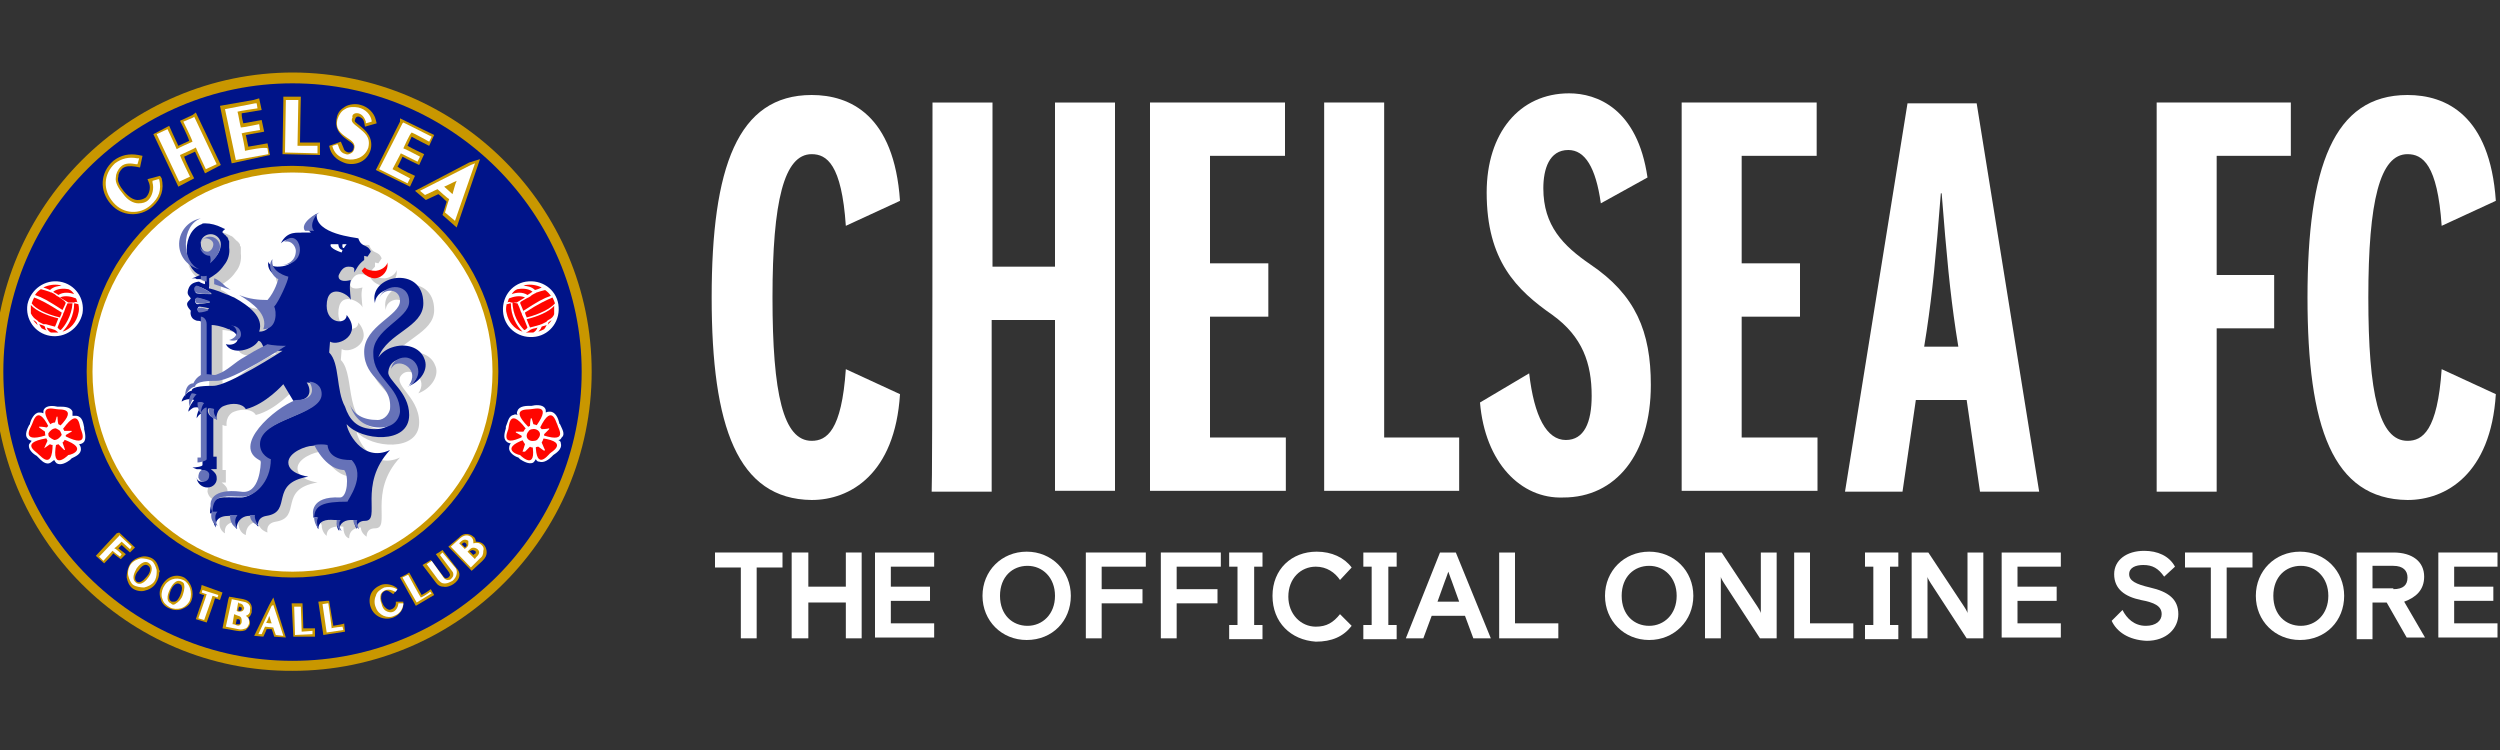 <?xml version="1.0" encoding="utf-8"?>
<!-- Generator: Adobe Illustrator 27.0.1, SVG Export Plug-In . SVG Version: 6.00 Build 0)  -->
<svg version="1.1" xmlns="http://www.w3.org/2000/svg" xmlns:xlink="http://www.w3.org/1999/xlink" x="0px" y="0px"
	 viewBox="0 0 300 90" style="enable-background:new 0 0 300 90;" xml:space="preserve">
<rect x="0" y="0" width="300" height="90" fill="#333333" stroke="none"/>
<style type="text/css">
	.st0{fill:#FFFFFF;}
	.st1{fill:#C99700;}
	.st2{fill:#001489;}
	.st3{fill:#CCCCCC;}
	.st4{fill:#FF0600;}
	.st5{fill:#6672B8;}
</style>
<g id="Layer_1">
	<g>
		<g>
			<path class="st0" d="M85.4,35.7c0-15.6,3.1-24.3,12-24.3c4.6,0,9.9,2.4,10.6,12.7l-6.5,3c-0.5-7.4-2.3-8.6-4.1-8.6
				c-3.3,0-4.7,5.6-4.7,17.2s1.3,17.2,4.7,17.2c1.8,0,3.6-1.2,4.1-8.6l6.5,3c-0.6,9.6-6,12.7-10.6,12.7
				C88.5,59.9,85.4,51.2,85.4,35.7z"/>
			<path class="st0" d="M111.9,12.3h7.2V32h7.5V12.3h7.2v46.6h-7.2V38.4H119v20.6h-7.2C111.9,58.9,111.9,12.3,111.9,12.3z"/>
			<path class="st0" d="M138,12.3h16.2v6.4h-9v12.9h7V38h-7v14.5h9.1v6.4H138V12.3z"/>
			<path class="st0" d="M158.9,12.3h7.2v40.2h9v6.4h-16.2V12.3z"/>
			<path class="st0" d="M177.6,48.3l5.9-3.5c0.6,5.2,2.1,8,4.4,8c2.2,0,3.1-2.1,3.1-5.3c0-3.9-1.1-7.1-4.7-9.7
				c-4.3-3-7.9-6.5-7.9-14.7c0-7.1,3.9-11.9,9.9-11.9c3.3,0,8.2,1.8,9.4,10.1l-5.6,3.1c-0.6-4.3-1.9-6.4-3.9-6.4c-2.3,0-3,2.3-3,4.6
				c0,4.5,2.4,6.9,5.6,9.1c5.5,3.7,7.3,8.1,7.3,14.5c0,8.3-4.2,13.5-10.5,13.5C182.5,59.9,178.2,55.5,177.6,48.3z"/>
			<path class="st0" d="M201.8,12.3H218v6.4h-9v12.9h7V38h-7v14.5h9.1v6.4h-16.3V12.3z"/>
			<path class="st0" d="M236,48h-6.1l-1.6,11h-6.9l7.5-46.6h8.3l7.5,46.6h-7.1L236,48z M235,41.6l-0.3-1.9
				c-0.7-4.7-1.1-8.9-1.7-16.5h-0.1c-0.6,7.7-1,11.8-1.7,16.5l-0.3,1.9H235z"/>
			<path class="st0" d="M258.8,12.3h16.1v6.4H266V33h6.9v6.4H266v19.6h-7.2V12.3z"/>
			<path class="st0" d="M276.9,35.7c0-15.6,3.1-24.3,12-24.3c4.6,0,9.9,2.4,10.6,12.7l-6.5,3c-0.5-7.4-2.3-8.6-4.1-8.6
				c-3.3,0-4.7,5.6-4.7,17.2s1.3,17.2,4.7,17.2c1.8,0,3.6-1.2,4.1-8.6l6.5,3c-0.6,9.6-6,12.7-10.6,12.7
				C279.9,59.9,276.9,51.2,276.9,35.7z"/>
		</g>
		<g id="True_Blue_00000013892425048164643000000000988857291151628676_">
			<g>
				<g>
					<g>
						<path class="st1" d="M71,44.6c0,19.8-16.1,35.9-35.9,35.9C15.3,80.6-0.7,64.5-0.7,44.6c0-19.8,16.1-35.9,35.9-35.9
							C54.9,8.8,71,24.8,71,44.6z"/>
						<path class="st2" d="M69.8,44.6c0,19.2-15.5,34.7-34.7,34.7S0.4,63.8,0.4,44.6C0.4,25.6,16,10,35.1,10S69.8,25.6,69.8,44.6z"
							/>
						<path class="st1" d="M59.8,44.6c0,13.7-11,24.7-24.7,24.7s-24.7-11-24.7-24.7s11-24.7,24.7-24.7C48.8,20,59.8,31,59.8,44.6z"
							/>
						<path class="st0" d="M59.1,44.6c0,13.3-10.7,24-24,24s-24-10.7-24-24c0-13.2,10.8-23.9,24-23.9C48.4,20.7,59.1,31.4,59.1,44.6
							z"/>
						<g>
							<path class="st1" d="M14.6,65.4c0.2,0.2,1,0.9,1,0.9l0.6-0.6l-1.9-1.8L14,64l-2.5,2.7l1,0.9c0,0,0.9-0.9,1.1-1.2
								c0.2,0.2,0.9,0.7,0.9,0.7l0.6-0.6c0,0-0.6-0.5-0.9-0.7C14.4,65.6,14.5,65.5,14.6,65.4z"/>
							<path class="st1" d="M19.1,68.4c-0.1-0.5-0.3-1-0.7-1.3c-0.4-0.3-1-0.4-1.4-0.3c-0.5,0.1-1.1,0.4-1.4,0.9
								c-0.3,0.5-0.4,1.1-0.4,1.6c0.1,0.5,0.3,1,0.7,1.3c0.4,0.3,1,0.4,1.4,0.3c0.5-0.1,1.1-0.4,1.4-0.9s0.4-0.9,0.4-1.3
								C19.2,68.6,19.2,68.5,19.1,68.4z M16.4,69.8c-0.4-0.3-0.1-1,0.2-1.3c0.2-0.3,0.7-1,1.2-0.6s0,1.1-0.2,1.3
								C17.4,69.4,16.9,70.1,16.4,69.8z"/>
							<path class="st1" d="M22.1,69.3c-1-0.5-2.1-0.1-2.7,1c-0.3,0.5-0.3,1.1-0.1,1.6c0.1,0.5,0.5,0.9,1,1.1c0.4,0.2,1,0.3,1.5,0.1
								c0.5-0.2,1-0.5,1.2-1.1C23.3,71.1,23,69.9,22.1,69.3z M20.9,72.2c-0.1,0-0.2,0-0.3,0c-0.2-0.1-0.3-0.3-0.3-0.5
								c0-0.3,0.1-0.6,0.2-0.9c0.2-0.4,0.6-1,1.1-0.7c0.1,0.1,0.2,0.1,0.2,0.3c0.1,0.2,0,0.6-0.2,1.1C21.4,71.9,21.2,72.2,20.9,72.2
								z"/>
							<path class="st1" d="M24.1,70.7l-0.2,0.5c0,0,0.4,0.2,0.6,0.2c-0.2,0.5-1,2.9-1,2.9l1.3,0.4c0,0,0.9-2.4,1-2.9
								c0.1,0,0.6,0.2,0.6,0.2l0.3-0.9l-2.5-0.9L24.1,70.7z"/>
							<path class="st1" d="M29.2,71.9l-1.7-0.3l-0.1,0.3l-0.7,3.5l1.7,0.3c0.5,0.1,0.9,0,1.1-0.1c0.2-0.2,0.4-0.4,0.5-0.7
								c0-0.1,0-0.2,0-0.2c0-0.2-0.1-0.4-0.2-0.6c0.2-0.1,0.3-0.3,0.4-0.6c0-0.1,0-0.1,0-0.2C30.3,72.7,30.1,72.1,29.2,71.9z
								 M28.8,74.7c0,0.1,0,0.2-0.1,0.2s-0.2,0-0.3,0h-0.1c0-0.2,0.1-0.4,0.1-0.6c0.1,0,0.2,0,0.2,0c0.2,0,0.2,0.2,0.2,0.3
								C28.8,74.6,28.8,74.6,28.8,74.7z M28.7,72.8c0.1,0,0.2,0.1,0.3,0.1V73v0.1c0,0.1,0,0.2-0.3,0.2c0,0,0,0-0.1,0
								C28.6,73.1,28.6,73,28.7,72.8z"/>
							<path class="st1" d="M32.3,72.6l-1.8,3.7l1.1,0.1c0,0,0.3-0.6,0.4-0.9c0.2,0,0.4,0,0.6,0c0.1,0.2,0.3,0.9,0.3,0.9l1.4,0.1
								l-1.5-4.8L32.3,72.6z"/>
							<path class="st1" d="M36.4,75.4c0-0.5-0.1-3-0.1-3H36h-1l0.2,4l2.6,0v-1C37.7,75.4,36.8,75.4,36.4,75.4z"/>
							<path class="st1" d="M40,75.1c-0.1-0.5-0.5-3-0.5-3h-0.3l-1,0.1l0.6,4l2.6-0.4l-0.1-1C41.3,74.9,40.4,75,40,75.1z"/>
							<path class="st1" d="M47.5,72.4c0,0.3-0.2,0.6-0.5,0.7c-0.2,0.1-0.3,0.1-0.5,0s-0.5-0.4-0.6-0.7c-0.2-0.4-0.2-0.7-0.1-1.1
								c0.1-0.2,0.2-0.3,0.4-0.4s0.4,0,0.7,0.2l0.3,0.2l0.5-0.7l-0.3-0.2c-0.5-0.3-1.2-0.4-1.7-0.2c-0.5,0.2-1,0.6-1.2,1.1
								c-0.2,0.5-0.2,1.1,0,1.6c0.4,1.1,1.6,1.6,2.7,1.2c0.7-0.3,1.2-0.9,1.2-1.6v-0.3h-0.9V72.4z"/>
							<path class="st1" d="M50.6,71.4c-0.2-0.4-1.5-2.7-1.5-2.7l-0.3,0.2L48,69.3l1.9,3.4l2.2-1.3l-0.4-0.7
								C51.7,70.7,51,71.2,50.6,71.4z"/>
							<path class="st1" d="M53.1,66l-0.3,0.2l-0.5,0.3l1.6,2.2C54,68.9,54,69,54,69c0,0.1-0.1,0.2-0.2,0.3c0,0-0.2,0.1-0.3,0.1
								s-0.1-0.1-0.2-0.1l-1.6-2.1l-1,0.6l1.6,2.1c0.2,0.3,0.5,0.5,0.9,0.5c0.4,0.1,0.9-0.1,1.2-0.3c0.9-0.6,0.9-1.4,0.4-1.9
								L53.1,66z"/>
							<path class="st1" d="M58,65.3c-0.2-0.2-0.5-0.3-0.9-0.3c0-0.2-0.1-0.5-0.3-0.6c-0.3-0.3-1.1-0.6-1.7,0.1l-1.3,1.1l2.8,2.9
								l1.3-1.2c0.4-0.4,0.5-0.7,0.5-1C58.4,65.8,58.2,65.5,58,65.3z M55.9,65.2c0,0,0.1,0.1,0.1,0.2s0,0.1-0.1,0.2c0,0,0,0-0.1,0.1
								c-0.1-0.1-0.2-0.2-0.4-0.4C55.7,65,55.8,65.1,55.9,65.2z M56.5,66.1c0.2-0.2,0.4,0,0.5,0c0.1,0.1,0.1,0.1,0.1,0.2l0,0
								c0,0.1-0.1,0.2-0.2,0.2c0,0,0,0-0.1,0.1c-0.2-0.2-0.3-0.3-0.5-0.5C56.5,66.1,56.5,66.1,56.5,66.1z"/>
						</g>
						<g>
							<path class="st0" d="M14.6,65c0.1,0.1,1,0.9,1,0.9l0.2-0.3l-1.5-1.4v0.1l-2.4,2.5l0.5,0.5c0,0,1-1.1,1.1-1.2
								c0.1,0.1,0.9,0.7,0.9,0.7l0.2-0.3c0,0-0.7-0.7-0.9-0.7C13.9,65.7,14.5,65.1,14.6,65z"/>
							<path class="st0" d="M18.2,67.3c-0.3-0.2-0.9-0.3-1.3-0.3c-0.4,0.1-0.9,0.3-1.2,0.7c-0.3,0.4-0.4,1-0.3,1.4
								c0.1,0.4,0.3,0.9,0.6,1.1c0.3,0.2,0.9,0.3,1.3,0.3c0.4-0.1,0.9-0.3,1.2-0.7c0.2-0.3,0.3-0.7,0.3-1.1c0-0.1,0-0.2,0-0.3
								C18.7,68,18.5,67.5,18.2,67.3z M17.8,69.3c-0.2,0.3-0.9,1.1-1.5,0.6s-0.1-1.3,0.1-1.7c0.2-0.3,0.9-1.1,1.5-0.6
								C18.5,68.1,18.1,68.9,17.8,69.3z"/>
							<path class="st0" d="M22,69.6c-0.9-0.4-1.9-0.1-2.4,0.9c-0.2,0.4-0.3,1-0.1,1.4c0.1,0.4,0.4,0.7,0.9,1
								c0.4,0.2,0.9,0.2,1.3,0.1c0.4-0.1,0.9-0.5,1.1-1C23.1,71.1,22.8,70,22,69.6z M20.5,72.4c-0.7-0.3-0.3-1.3-0.1-1.7
								c0.2-0.4,0.7-1.3,1.4-0.9c0.2,0.1,0.3,0.2,0.3,0.4c0.1,0.4-0.1,1-0.2,1.3c-0.1,0.3-0.4,0.7-0.9,1
								C20.8,72.6,20.7,72.6,20.5,72.4z"/>
							<path class="st0" d="M24.3,70.8l-0.1,0.3c0,0,0.5,0.2,0.6,0.2c0,0.1-1,2.9-1,2.9l0.7,0.2c0,0,1-2.8,1-2.9
								c0.1,0,0.6,0.2,0.6,0.2l0.1-0.3L24.3,70.8L24.3,70.8z"/>
							<path class="st0" d="M29.2,72.2l-1.4-0.3V72l-0.7,3.2l1.5,0.3c0.3,0.1,0.6,0,0.9-0.1c0.2-0.1,0.3-0.3,0.4-0.6
								c0-0.1,0-0.1,0-0.2c0-0.3-0.1-0.5-0.4-0.7c0.3-0.1,0.5-0.3,0.5-0.6c0,0,0-0.1,0-0.2C30.1,72.8,29.9,72.3,29.2,72.2z
								 M28.7,72.4c0.2,0,0.4,0.1,0.5,0.3c0,0.1,0.1,0.2,0.1,0.2v0.1c-0.1,0.4-0.4,0.4-0.6,0.4c0,0-0.2,0-0.3-0.1
								c0-0.1,0.2-1,0.2-1.1C28.6,72.4,28.7,72.4,28.7,72.4z M28.6,73.9c0.4,0.1,0.4,0.4,0.4,0.6c0,0.1,0,0.1,0,0.1
								c0,0.2-0.1,0.3-0.2,0.4s-0.3,0.1-0.5,0c0,0-0.2-0.1-0.4-0.1c0-0.1,0.2-1.1,0.2-1.2C28.3,73.8,28.6,73.9,28.6,73.9z"/>
							<path class="st0" d="M32.6,72.7l-1.6,3.4h0.4c0,0,0.3-0.7,0.4-0.9c0.1,0,0.9,0.1,1,0.1c0,0.1,0.3,0.9,0.3,0.9l0.9,0.1
								l-1.2-3.7L32.6,72.7z M32.3,73.9c0.1,0.2,0.2,0.7,0.3,0.9c-0.2,0-0.5,0-0.7-0.1C32,74.7,32.2,74.3,32.3,73.9z"/>
							<path class="st0" d="M36.2,75.8c0-0.2-0.1-3-0.1-3H36h-0.7l0.1,3.4l2.1-0.1v-0.4C37.5,75.7,36.3,75.8,36.2,75.8z"/>
							<path class="st0" d="M39.8,75.4c0-0.2-0.4-3-0.4-3h-0.1l-0.6,0.1l0.5,3.4l2-0.3l-0.1-0.4C41.1,75.2,39.9,75.3,39.8,75.4z"/>
							<path class="st0" d="M47.8,72.4c0,0.4-0.3,0.9-0.6,1c-0.2,0.1-0.4,0.1-0.7,0c-0.3-0.1-0.6-0.4-0.7-0.9
								c-0.2-0.5-0.2-0.9-0.1-1.2c0.1-0.2,0.3-0.4,0.6-0.5c0.4-0.1,0.7,0,1.1,0.2h0.1l0.2-0.3h-0.1c-0.4-0.3-1.1-0.3-1.5-0.2
								c-0.4,0.2-0.9,0.5-1,1c-0.2,0.4-0.2,1,0,1.4c0.3,0.9,1.4,1.4,2.2,1c0.6-0.2,1-0.7,1.1-1.4v-0.1L47.8,72.4L47.8,72.4z"/>
							<path class="st0" d="M50.5,71.7C50.4,71.6,49,69,49,69h-0.1l-0.6,0.3l1.7,3l1.8-1.1l-0.2-0.2C51.6,71.1,50.6,71.7,50.5,71.7z
								"/>
							<path class="st0" d="M53.1,66.3L53.1,66.3l-0.3,0.3l1.5,2c0.1,0.1,0.1,0.3,0.1,0.4c0,0.2-0.2,0.4-0.3,0.5s-0.3,0.1-0.4,0.1
								c-0.1,0-0.3-0.1-0.4-0.2l-1.5-2.1l-0.6,0.4l1.4,1.9c0.2,0.2,0.4,0.4,0.6,0.4c0.4,0.1,0.9-0.2,1.1-0.3
								c0.6-0.5,0.6-1.2,0.4-1.5L53.1,66.3z"/>
							<path class="st0" d="M57.8,65.4c-0.3-0.3-0.6-0.3-1-0.2c0-0.1,0-0.2,0-0.2c0-0.2-0.1-0.4-0.2-0.5c-0.2-0.2-0.7-0.5-1.4,0.1
								l-1.1,1l2.4,2.5l1.1-1.1c0.3-0.2,0.4-0.5,0.4-0.9C58.1,65.8,58,65.6,57.8,65.4z M56.2,65.3c0,0.2-0.1,0.3-0.2,0.4
								c0,0-0.2,0.1-0.2,0.2c-0.1-0.1-0.6-0.6-0.7-0.7c0.1-0.1,0.2-0.2,0.2-0.2c0.3-0.3,0.6-0.3,0.9-0.1
								C56.2,65.1,56.2,65.2,56.2,65.3z M57,67.1c-0.1-0.1-0.7-0.7-0.9-0.9c0.1-0.1,0.3-0.3,0.3-0.3c0.4-0.4,0.9,0,0.9,0
								c0.1,0.1,0.2,0.2,0.2,0.4l0,0c0,0.1-0.1,0.3-0.2,0.4C57.2,66.8,57,67,57,67.1z"/>
						</g>
						<g>
							<path class="st1" d="M19.2,21.1l-1.5,0.4l0.2,0.5c0.2,0.6,0,1.3-0.4,1.7c-0.3,0.2-0.6,0.3-1,0.3c-0.5,0-1.1-0.4-1.6-1
								c-0.5-0.6-0.9-1.3-0.7-1.8c0-0.4,0.2-0.7,0.5-1c0.4-0.3,0.9-0.3,1.6-0.2l0.5,0.1l0.3-1.4l-0.5-0.1c-1.1-0.2-2.1,0-3,0.7
								c-1.6,1.4-1.7,3.6-0.3,5.2c1.3,1.5,3.5,1.6,5,0.3c1.1-1,1.4-2.1,1.1-3.4L19.2,21.1z"/>
							<path class="st1" d="M23.1,13.8l-1.5,0.7c0,0,0.9,1.7,1.1,2.4c-0.4,0.2-0.9,0.4-1.3,0.6c-0.3-0.6-1.1-2.4-1.1-2.4l-1.9,1
								l3,6.3l1.9-1c0,0-1-1.9-1.2-2.6c0.4-0.2,0.9-0.4,1.3-0.6c0.3,0.6,1.2,2.6,1.2,2.6l1.9-1l-3-6.3L23.1,13.8z"/>
							<path class="st1" d="M29.8,17.6c-0.1-0.4-0.2-1-0.3-1.4c0.6-0.1,2.2-0.4,2.2-0.4l-0.3-1.4c0,0-1.6,0.3-2.2,0.4
								c-0.1-0.4-0.2-0.7-0.2-1.2c0.6-0.1,2.4-0.4,2.4-0.4l-0.3-1.4L30.4,12l-4,0.7l1.4,6.9l4.6-1l-0.3-1.4
								C32.1,17.2,30.4,17.5,29.8,17.6z"/>
							<path class="st1" d="M36.1,11.6h-2.1v0.5l-0.1,6.4l4.5,0.1v-1.5c0,0-1.7,0-2.4,0C36,16.2,36.1,11.6,36.1,11.6z"/>
							<path class="st1" d="M43.2,15.1c-0.5-0.4-0.7-0.5-0.6-0.7c0-0.1,0.1-0.5,0.5-0.4c0.2,0.1,0.5,0.2,0.6,0.7l0.1,0.5l1.4-0.4
								l-0.1-0.4c-0.2-0.9-1-1.6-1.8-1.8c-0.6-0.2-1.4-0.1-1.9,0.2s-0.9,0.7-1,1.4c-0.3,1.4,0.6,2.1,1.3,2.6
								c0.6,0.4,0.9,0.6,0.7,1.1c0,0.1-0.1,0.2-0.2,0.3c-0.1,0.1-0.3,0.1-0.4,0.1c-0.3-0.1-0.5-0.2-0.6-0.6L40.9,17l-1.4,0.5
								l0.1,0.4c0.3,0.9,1,1.4,1.9,1.7c1.2,0.3,2.6-0.2,3-1.7C44.8,16.4,43.8,15.6,43.2,15.1z"/>
							<path class="st1" d="M48.3,18.8c0.5,0.3,2,1,2,1l0.6-1.3c0,0-1.5-0.7-2-1c0.2-0.4,0.3-0.7,0.5-1.1c0.5,0.3,2.1,1.1,2.1,1.1
								l0.6-1.3l-4.1-2L48,14.6l-2.9,5.8l4.1,2l0.6-1.3c0,0-1.6-0.7-2.1-1.1C47.9,19.7,48.1,19.2,48.3,18.8z"/>
							<path class="st1" d="M56.3,19.5l-6.5,3.4l1.3,1.1c0,0,1.1-0.5,1.5-0.7c0.3,0.2,0.7,0.6,1,0.9c-0.1,0.4-0.5,1.6-0.5,1.6
								l1.7,1.5l2.8-8.2L56.3,19.5z"/>
						</g>
						<g>
							<path class="st0" d="M19,21.5l-0.7,0.2v0.2c0.2,0.7,0,1.6-0.5,2.1c-0.3,0.3-0.7,0.4-1.2,0.4c-0.6,0-1.3-0.4-1.8-1.1
								c-0.6-0.7-1-1.4-0.9-2c0-0.4,0.2-0.9,0.6-1.3c0.5-0.5,1.3-0.4,1.8-0.3h0.2l0.2-0.7h-0.2c-1-0.2-1.9,0-2.7,0.6
								c-1.4,1.3-1.5,3.2-0.2,4.7c1.2,1.4,3.2,1.5,4.5,0.3c1-0.9,1.3-1.8,1-3.1L19,21.5z"/>
							<path class="st0" d="M23.2,14.1l-1.2,0.5c0,0,1,2,1.1,2.4c-0.2,0.1-1.6,0.7-1.9,0.9c-0.1-0.3-1.1-2.4-1.1-2.4l-1.3,0.6
								l2.7,5.7l1.3-0.6c0,0-1.1-2.2-1.2-2.6c0.2-0.1,1.6-0.7,1.9-0.9c0.1,0.3,1.2,2.6,1.2,2.6l1.3-0.6L23.3,14L23.2,14.1z"/>
							<path class="st0" d="M29.4,18.1c0-0.3-0.3-1.8-0.4-2.1c0.3-0.1,2.2-0.4,2.2-0.4l-0.1-0.7c0,0-1.9,0.4-2.2,0.4
								c-0.1-0.3-0.3-1.6-0.4-1.9c0.3-0.1,2.4-0.4,2.4-0.4l-0.1-0.6h-0.2l-3.6,0.7l1.3,6.1l3.9-0.7l-0.1-0.7
								C31.8,17.6,29.8,18,29.4,18.1z"/>
							<path class="st0" d="M35.8,12h-1.5v0.2l-0.1,6.1l3.9,0.1v-0.9c0,0-2,0-2.4,0C35.7,17.1,35.8,12,35.8,12z"/>
							<path class="st0" d="M43,13.6c0.4,0.1,0.7,0.4,0.9,1v0.2l0.7-0.2v-0.1c-0.1-0.7-0.7-1.4-1.6-1.6c-0.5-0.1-1.2-0.1-1.6,0.2
								c-0.4,0.2-0.7,0.6-0.9,1.2c-0.3,1.2,0.4,1.7,1.1,2.2c0.6,0.4,1.1,0.7,0.9,1.4c-0.1,0.3-0.2,0.4-0.4,0.5s-0.4,0.2-0.6,0.1
								c-0.4-0.1-0.7-0.3-0.9-1l-0.1-0.2l-0.6,0.2v0.1c0.2,0.7,0.7,1.3,1.7,1.5c1,0.2,2.2-0.2,2.6-1.4c0.3-1.3-0.5-1.8-1.2-2.4
								c-0.5-0.4-1-0.7-0.7-1.2C42.2,13.8,42.5,13.5,43,13.6z"/>
							<path class="st0" d="M49.4,15.9c0.3,0.1,2.1,1.1,2.1,1.1l0.3-0.6l-3.4-1.7l-0.1,0.1l-2.8,5.5l3.4,1.7l0.3-0.6
								c0,0-1.9-1-2.1-1.1c0.1-0.2,0.9-1.7,1-1.9c0.2,0.1,2,1,2,1l0.3-0.6c0,0-1.7-0.9-2-1C48.6,17.4,49.1,16.2,49.4,15.9z"/>
							<path class="st0" d="M56.5,19.8l-6.1,3.1l0.6,0.5c0,0,1.3-0.6,1.5-0.7c0.1,0.1,1.2,1.1,1.4,1.2c-0.1,0.2-0.5,1.6-0.5,1.6
								l1.2,1l2.4-6.9L56.5,19.8z M53.3,22.4c0.3-0.1,1-0.5,1.5-0.7c-0.2,0.4-0.4,1.3-0.5,1.6C54,23,53.5,22.6,53.3,22.4z"/>
						</g>
						<path class="st3" d="M52.2,43.8c-0.5-1.3-2.2-1.9-3.9-1.3c-0.6,0.2-1.2,0.6-1.6,1.2c1.1-3,5.4-3.6,5.4-6.5
							c0-4.7-6.7-3.4-5.8,0c0-1.5,2.5-1.8,2.5,0s-4.3,3-4.3,6.1c0,3.4,3.4,3.7,3.1,6.9c-0.1,0.5-0.6,1.3-1.5,1.3
							c-5.2,0-3.3-6.4-5.2-8.3l0.1-1.3c1.1,0.6,3.9-0.9,2-3.2c0,1.2-2.4,1.1-2.4-1.1c0-2.9,2.7-1.4,2.9-0.7c-0.1-1.1-0.2-1.7,0-2.4
							c-1.5,0.4-1.6-0.3-1.4-0.7s0.5-0.9,1.1-0.9c0.3,0,0.5,0,0.6,0.1c0.2,0.1,0.3-0.2,0.3,0.1c0.1-0.2,0.1,0.1,0.2-0.2
							c0.1-0.2,0.3-0.5,0.7-0.9v-0.5l0.4,0.1l0.4-0.6c-0.4-1-1.1-0.4-1.5-1.6c-0.4-0.1-6.1,0.5-6-1.8c-0.4,0-1.6,0.2-0.9,1.2
							c-0.5,0.1-1-0.5-1.7,1.1c1-0.2,0.5,1,0.5,1.3c0,2-2.8,2-2.8,1.1c-0.6,0.6-0.3,2,0.7,2.5c0,0-0.4,1.5-1.3,2.5
							c-1.4-0.1-3.6-0.3-4.9-1.5c-0.5-0.5-1-0.9-1.4-1v-0.6c0.5-0.3,1.2-0.7,1.8-1.6c0.5-0.6,0.7-1.4,0.6-2.2c0-0.1,0-0.2,0-0.3
							v-0.1c0-0.1,0-0.1,0-0.2v-0.1c0-0.1,0-0.1-0.1-0.2c0,0,0,0,0-0.1s-0.1-0.2-0.1-0.2s0-0.1-0.1-0.1c0,0,0-0.1-0.1-0.1
							c0,0,0-0.1-0.1-0.1l-0.1-0.1l-0.1-0.1c0,0,0,0-0.1-0.1s-0.2-0.2-0.2-0.2l0,0c-0.1,0-0.1-0.1-0.2-0.1l0,0
							c-0.1,0-0.1-0.1-0.2-0.1l0,0c-0.6-0.3-1.3-0.5-2-0.5c-1.8,0.1-3.2,1.7-3,3.4c0.1,1.4,1.1,2.5,2.4,2.8c-0.4,0.2-0.9,0.4-1,0.4
							l0,0l0,0c0,0,0,0,0.1,0l0,0h0.1l0,0h0.1l0,0c0.1,0,0.2,0.1,0.3,0.1l0,0H25l0,0c0,0,0.1,0,0.2,0l0,0v0.4c0,0,0,0-0.1,0
							c-0.6,0.1-1,0.3-1.2,0.9s0,0.7,0.3,1.1c-0.2,0.4-0.9,0.5,0,1.5c-0.1,0.3,0,0.9,0.5,1.1c0.2,0.1,0.3,0.1,0.4,0.1v7
							c-0.5,0.3-0.7,0.6-0.9,1c0,0-0.4-0.9-0.4,0.9c0.4-0.3,0.3,0.4,0.3,0.4c-0.6,0.9,0.2,0.7,0.2,0.7c0.5-0.5,0.4,0.2,0.4,0.2
							c0,1,0.4,1.3,0.4,1.4v5.2h-0.4v1.5h0.9c-0.4,0.2-0.7,0.6-0.7,1.2c0.1,0.6,0.6,1.1,1.3,1.1s1.2-0.6,1.1-1.2
							c0-0.4-0.3-0.7-0.7-1h0.5v-1.5h-0.4V51c0.1,0,0.2,0.1,0.3,0.1h0.1c0,0,0,0,0.1,0c-0.1-0.6,0.2-1.1,0.2-1.1
							c0.2-0.3,0.4-0.5,0.7-0.6c1-0.4,2.2-0.3,2.6,0.4c2.4-0.6,4.5-3,4.5-3l1.2,2c-2.5,0.9-7.9,5.6-4.2,7.3c0,0.4-0.1,4.1-2.4,3.7
							c-3.3-0.4-4.1,1-3.4,2.5c-0.3,1.3,0.6,1.7,0.6,1.7c-0.1-0.7,0.2-1.4,1.6-1.4c0,1.4,0.9,1.6,0.9,1.6c0-1.2,0.9-1.6,1.5-1.6
							c0,1,1.1,1.3,1.1,1.3s-0.3-1.1,1-1.3c3.2-0.5,0.2-3.9,5-4.7c0,0-2.4-0.3-2.4-1.7c0-1.2,2.1-2,2.9-2c1.5,2.9,3.2,3,3.6,3
							c0.6,0.7,0.4,3.3-0.5,3.3c-3.6-0.2-3.4,2-3.1,2.5c0,0.9,0.6,1.3,0.6,1.3c0-1,0.9-1.2,2-1.1c0,1.3,0.7,1.4,0.7,1.4
							c0-1.1,0.9-1.3,1.4-1.3c0,0.7,0.7,1.1,0.7,1.1s-0.1-1,1-1c2,0-0.9-4.3,3-8.5c-3.4,1.6-5.2-2.4-5.2-3.1c1.7,2,7.5,2.5,7.5-1.1
							c0-3.3-3.6-4.6-1.9-5.9c1-0.7,3,0.7,1.8,2.4C51.8,46.6,52.8,45,52.2,43.8z M30.4,43.9c-1.3,0.7-2.1,1.7-3.3,2.1
							c-0.2,0.1-0.3,0.1-0.4,0.1v-6.5c0.3,0,1.1,0.1,2,0.5c1,0.5,1,1.6-0.2,1.8c0.7,1.4,3.3,0.7,3.9-0.4c0.3,0,0.5,0.4,0.7,1
							C32.8,42.5,32,42.9,30.4,43.9z M44.9,32.9c-0.1,0.2-0.3,0.4-0.4,0.5c0.3,0.5,1,0.9,1.6,0.9c1-0.1,1.6-1,1.5-1.8v-0.1
							c-0.1,0.4-0.6,0.9-1.4,1C45.6,33.4,45.2,33.3,44.9,32.9z"/>
						<path id="body_00000134230320581941738690000013883009393246992563_" class="st2" d="M24.1,29.1L24.1,29.1L24.1,29.1
							C24.1,29,24.1,29,24.1,29.1C24.1,29,24.1,29,24.1,29.1z M24.1,56.5L24.1,56.5L24.1,56.5L24.1,56.5z M24.1,26.3L24.1,26.3
							L24.1,26.3L24.1,26.3z M23.6,56.3h0.7c-0.1,0-0.2,0.1-0.3,0.1c0.1,0,0.2,0,0.2,0c0.4,0,0.7,0.3,0.7,0.7s-0.3,0.7-0.7,0.7
							c-0.3,0-0.6-0.2-0.6-0.5v0.1c0.1,0.6,0.6,1.1,1.3,1.1s1.2-0.6,1.1-1.2c0-0.4-0.3-0.7-0.7-1h0.7v-1.5h-0.4v-4.7
							C25.1,50,24.8,49.4,25,49c0.3,0,0.5,0.1,0.6,0.2c-0.2,0.5,0.4,1.2,0.4,1.2c-0.1-0.6,0.2-1.1,0.2-1.1c0.2-0.3,0.4-0.5,0.7-0.6
							c1-0.4,2.2-0.3,2.6,0.4c2.4-0.6,4.5-3,4.5-3l1.2,2c2.8,0,1.8-2,1.6-2.2c0.6,0,1.5,0.4,1.5,1.5c0,2.6-7.4,2.9-7.4,6
							c0,1.3,1.3,1.8,1.3,1.8c0,2.8-1.9,4.5-3.3,4.5c-2.1,0-3.7-0.4-3.7,1.9h0.7c-0.7,0.7,0,1.7,0,1.7c-0.1-0.7,0.2-1.4,1.6-1.4h0.9
							c-0.5,0.5-0.2,1.4,0,1.6c0-1.2,0.9-1.6,1.5-1.6c0.2,0,0.6,0,0.6,0c-0.2,0.2,0.1,1,0.5,1.3c0,0-0.3-1.1,1-1.3
							c3.2-0.5,0.2-3.9,5-4.7c0,0-2.4-0.3-2.4-1.7c0-1.2,2.1-2,2.9-2c0.5-0.1,1.2-0.1,1.6,0c0.2,1.9,2.4,1.8,2.9,1.8
							c1.8,1.8-0.4,4.8-0.4,4.8c-2.9,0-4,0.4-4,2h0.5c-0.3,0.3-0.1,1.2,0.1,1.4c0-1,0.9-1.2,1.9-1.1h0.5c-0.3,0.3-0.2,1,0.1,1.3
							c0-1.1,0.9-1.3,1.4-1.3h0.5c-0.2,0.2,0,0.7,0.2,1.1c0,0-0.1-1,1-1c2,0-0.9-4.3,3-8.5c-3.4,1.6-5.2-2.4-5.2-3.1
							c1.7,2,7.5,2.5,7.5-1.1c0-2.8-2.7-4.2-2.5-5.2c0.1-0.9,0.7-1.5,1.7-1.5s1.7,0.7,1.7,1.7c0,0.7-0.4,1.3-1.1,1.6l0,0l0,0
							c1.6-0.6,2.6-2.1,2-3.4c-0.5-1.3-2.2-1.9-3.9-1.3c-0.6,0.2-1.2,0.6-1.6,1.2c1.1-3,5.4-3.6,5.4-6.5c0-4.7-6.7-3.4-5.8,0v-0.1
							c0.2-1.9,3.6-2.4,3.6,0.2c0,2.1-4.4,3.3-4.4,6.2c0,3,3.2,3.7,3.2,6.9c0,0.3-0.2,1.9-2.4,1.9s-3.1-1.2-3.6-2.7l0,0
							c-1.1-2-0.6-5.2-1.9-6.5l0.1-1.3c1.1,0.6,3.9-0.9,2-3.2c0,1.2-2.4,1.1-2.4-1.1c0-2.9,2.7-1.4,2.9-0.7c-0.1-1.1-0.2-1.7,0-2.4
							c-1.5,0.4-1.6-0.4-1.4-0.7c0.2-0.4,0.5-0.9,1.1-0.9c0.9,0,0.7,0.3,0.7,0.7c0.3-0.4,0.4-0.9,1.2-1.5v-0.5l0.4,0.1l0.4-0.6
							c-0.4-1-1.1-0.4-1.5-1.6c-0.3-0.1-5.2-0.5-5-2.9c-0.4,0-1.6,1.5-0.7,2.2c0,0-0.6,0-1,0c-0.5,0.1-1.8-0.3-2.6,1.3
							c2-1.9,3.3,2.8-0.4,2.8l0,0l0,0c-0.5,0-1-0.2-1.1-0.6c-0.3,1.6,1.9,2.1,1.9,2.1c0,0.4-1.2,3-1.7,3.6c0.4,0.4,0.5,2.7-1.3,2.7
							c0.6-1.7-1.2-3.1-3-4.1l0,0c-0.3-0.1-0.6-0.3-1-0.4l0,0c-1.1-0.5-2-0.7-2-0.7V34v-0.6c0.5-0.3,1.2-0.7,1.8-1.6
							c0.5-0.6,0.7-1.4,0.6-2.1c0-0.1,0-0.2,0-0.3v-0.1c0-0.1,0-0.1,0-0.2v-0.1c0-0.1,0-0.1-0.1-0.2v-0.1c0-0.1-0.1-0.1-0.1-0.2
							c0,0,0-0.1-0.1-0.1l-0.1-0.1c0,0,0-0.1-0.1-0.1l-0.1-0.1l-0.1-0.1c0,0,0,0-0.1-0.1S27,27.5,27,27.5l0,0c0,0-0.1-0.1-0.2-0.1
							l0,0c-0.1,0-0.1-0.1-0.2-0.1l0,0c-0.6-0.3-1.3-0.5-2-0.5c-0.2,0-0.3,0-0.4,0.1c-1.1,0.4-1.8,1.6-1.8,3.1c0,1.4,0.6,2.6,1.6,3
							l0,0c-0.4,0.2-0.9,0.4-1,0.4c0,0,0,0,0.1,0l0,0c0,0,0,0,0.1,0l0,0h0.1l0,0h0.1l0,0c0.1,0,0.2,0.1,0.2,0.1l0,0h0.1l0,0
							c0,0,0.1,0,0.2,0l0,0c0.3,0,0.7-0.1,0.7-0.1v0.7c-0.1,0-0.6-0.2-0.7-0.3c0,0,0,0-0.1,0c-0.6,0.1-1,0.3-1.2,0.9s0,0.7,0.3,1.1
							c-0.2,0.4-0.9,0.5,0,1.5c-0.1,0.3,0,0.9,0.5,1.1c0.2,0.1,0.3,0.1,0.4,0.1c0.3,0,0.7,0.2,0.7,0.9v6c0.3,0,0.5,0,0.9,0.1v-6.5
							c0.3,0,1.1,0.1,2,0.5l0,0l0,0c0.1,0,0.2,0,0.2,0.1c0.6,0.2,1,0.7,0.9,1.2c-0.1,0.4-0.7,0.7-1.4,0.5c0.7,1.4,3.3,0.7,3.9-0.4
							c0.3,0,0.5,0.4,0.7,1c0,0,0.6,0.2,2.2,0.2c0,0-6.5,4.2-8.3,4.2c-0.7,0-2.6,0-2.6,0.6c-0.5,0-1.2,0.9-1.2,1.3
							c0.4-0.3,0.9-0.3,0.9-0.3c0.4,0,0.6,0.1,0.6,0.1c-0.1,0.1-0.7,0.9-0.7,1.4c0.5-0.5,0.7-0.5,0.7-0.5s0.5-0.1,0.7,0.1
							c-0.1,0.1-0.4,0.6-0.4,1.2c0,0,0.3-0.6,0.7-0.6v6.2c0,0.2-0.9,0.3-1.2,0.3 M23.9,37.4c-0.1,0-0.2-0.2-0.2-0.3s0.1-0.3,0.2-0.3
							c0.4,0,1.2,0.2,1.2,0.2C25,37.2,24.2,37.4,23.9,37.4z M23.7,36.5c-0.2,0-0.3-0.3-0.3-0.4c0-0.1,0.1-0.4,0.3-0.3
							c0.5,0,1.5,0.4,1.5,0.5C25.2,36.3,24.1,36.5,23.7,36.5z M23.6,35.2c-0.2-0.1-0.2-0.4-0.2-0.5s0.2-0.4,0.4-0.3
							c0.5,0.1,1.6,0.7,1.6,0.9C25.3,35.3,24.1,35.3,23.6,35.2z M25.3,31.4c0.1-0.2,0.1-0.5,0-0.9l0,0c-0.6,0-1.2-0.5-1.2-1.2
							c0-0.1,0-0.2,0-0.3l0,0l0,0l0,0c0.1-0.5,0.6-0.9,1.2-0.9c0.6,0,1.2,0.5,1.2,1.2C26.5,30.2,25.9,30.9,25.3,31.4z"/>
						<path id="tongue_00000043439207480589475120000016508591301695106210_" class="st4" d="M43.4,32.5c0.3,0.5,1,0.9,1.6,0.9
							c1-0.1,1.6-1,1.5-1.8v-0.1c-0.1,0.4-0.6,0.9-1.4,1c-0.5,0-1.1-0.1-1.3-0.4C43.7,32.1,43.6,32.3,43.4,32.5z"/>
						<path id="eye_00000153671693932395960920000000906409927191171761_" class="st0" d="M41.1,29.3h0.5l-0.3,0.4
							C41.4,29.7,41,30,41.1,29.3z M39.7,29.3h0.9c0,0,0,0.6,0.5,0.7L41,30.3C41,30.3,39.4,29.8,39.7,29.3z"/>
						<path id="highlights_00000049204461357869458750000012435261736954215606_" class="st5" d="M25.3,35.2c0-0.1-1-0.7-1.6-0.9
							c-0.2-0.1-0.4,0.2-0.4,0.3s0,0.4,0.2,0.5C24.1,35.3,25.3,35.3,25.3,35.2z M25.2,36.2c0-0.1-1-0.4-1.5-0.5
							c-0.2,0-0.3,0.3-0.3,0.3c0,0.1,0.1,0.4,0.3,0.4C24.1,36.5,25.2,36.3,25.2,36.2z M24.1,33.1v0.4c0.1,0.1,0.6,0.3,0.7,0.3v-0.7
							C24.8,33.1,24.4,33.2,24.1,33.1z M23.9,36.9c-0.1,0-0.2,0.2-0.2,0.3s0.1,0.3,0.2,0.3c0.4,0,1.1-0.2,1.1-0.3
							S24.2,36.9,23.9,36.9z M23,47.2c-0.6,0.9-0.2,1.6-0.2,1.6c0-0.5,0.6-1.3,0.7-1.4C23.7,47.4,23.5,47.2,23,47.2z M25.1,49
							c-0.1,0.5,0.1,1,0.5,1.2c0.1,0,0.2,0.1,0.3,0.1H26c0,0,0,0,0.1,0c0,0-0.6-0.6-0.4-1.2C25.6,49,25.4,49,25.1,49z M23.9,32.3
							c-1-0.4-1.6-1.6-1.6-3c0-1.5,0.7-2.7,1.8-3.1c-1.6,0.3-2.7,1.7-2.6,3.3C21.6,30.9,22.6,32,23.9,32.3z M34.1,29
							c1-0.2,1.4,0.7,1.4,1.1c0,1.2-1,1.7-1.7,1.7l0,0C37.3,31.8,36,27.1,34.1,29z M31.6,39.5c1.7,0,1.6-2.2,1.3-2.7
							c0.5-0.5,1.7-3.1,1.7-3.6c0,0-2.2-0.5-1.9-2.1l0,0l0,0c-0.6,0.6-0.2,2,0.7,2.4c0,0-0.4,1.5-1.3,2.5c-1,0-2.2-0.1-3.4-0.6
							C30.4,36.4,32.2,37.8,31.6,39.5z M24.7,28.6c0.4,0,0.9,0.3,0.9,0.7c0,0.4-0.3,0.9-0.7,0.9c-0.4,0-0.9-0.3-0.9-0.7
							c0,0.6,0.5,1.2,1.2,1.2l0,0c0.1,0.3,0.1,0.6,0,0.9c0.6-0.5,1.2-1.3,1.2-2c0-0.6-0.5-1.2-1.2-1.2c-0.5,0-1.1,0.3-1.2,0.9
							C24.2,28.8,24.4,28.6,24.7,28.6z M37.7,27.7c-0.7-0.7,0.3-2.2,0.7-2.2c-0.4,0-2.5,1.3-1.8,2.2C37,27.7,37.7,27.7,37.7,27.7z
							 M27.5,40.8c0.6,0.2,1.3,0,1.4-0.5c0.1-0.5-0.2-1.1-0.9-1.2c-0.1,0-0.2,0-0.2-0.1C28.7,39.5,28.6,40.5,27.5,40.8z M25.7,34.1
							c0,0,0.9,0.3,2,0.7c-0.2-0.1-0.4-0.3-0.6-0.4c-0.5-0.5-1-0.9-1.4-1V34.1z M26,45.7c1.9,0,8.3-4.2,8.3-4.2
							c-1.6,0-2.2-0.2-2.2-0.2c-0.3,0.2-1.1,0.5-2.7,1.5c-1.3,0.7-2.1,1.7-3.3,2.1C25.9,45,25.8,45,25.7,45c-0.2,0-0.5-0.1-0.9-0.1
							v-6c0-0.6-0.4-0.9-0.7-0.9v7l0,0c-0.5,0.3-0.7,0.6-0.9,1c0,0-1-0.1-1,1.7c0-0.4,0.7-1.3,1.2-1.3C23.5,45.7,25.2,45.7,26,45.7z
							 M42.2,55.2c-0.4,0-2.7,0.1-2.9-1.8c-0.4-0.1-1.1-0.1-1.6,0c1.5,2.9,3.2,3,3.6,3c0.6,0.7,0.4,3.3-0.5,3.3
							c-3.6-0.2-3.4,2-3.1,2.5c0-1.6,1.1-2,4-2C41.7,60,44,57.1,42.2,55.2z M42.9,62.4h-0.5c0,0.7,0.7,1.1,0.7,1.1
							C42.9,63.1,42.7,62.5,42.9,62.4z M38.3,63.5c-0.2-0.2-0.4-1.1-0.1-1.4h-0.5C37.7,63,38.3,63.5,38.3,63.5z M49.1,36.2
							c0-2.5-3.4-2.1-3.6-0.2c0.1-1.4,2.5-1.6,2.5,0.1c0,1.8-4.3,3-4.3,6.1c0,3.4,3.4,3.7,3.1,6.9c-0.1,0.5-0.6,1.3-1.5,1.3
							c-1.8,0-2.8-0.7-3.3-1.8c0.5,1.5,1.6,2.7,3.6,2.7c2.1,0,2.4-1.6,2.4-1.9c0-3.1-3.2-3.9-3.2-6.9C44.6,39.5,49.1,38.3,49.1,36.2
							z M23.7,48.3c0,1,0.4,1.3,0.4,1.3c0-0.5,0.2-1.1,0.4-1.2C24.2,48.1,23.7,48.3,23.7,48.3z M48.6,42.9c-0.9,0-1.6,0.6-1.7,1.5
							c0-0.2,0.2-0.4,0.4-0.6c1-0.7,3,0.7,1.8,2.4c0.6-0.2,1.1-0.9,1.1-1.6C50.2,43.7,49.5,42.9,48.6,42.9z M40.9,62.4h-0.5
							c-0.1,1.1,0.6,1.3,0.6,1.3C40.7,63.3,40.6,62.6,40.9,62.4z M24.4,56.4c-0.1,0-0.2,0-0.2,0c-0.3,0.2-0.4,0.5-0.4,0.9
							c0.1,0.3,0.3,0.5,0.6,0.5c0.4,0,0.7-0.3,0.7-0.7C25.2,56.7,24.8,56.4,24.4,56.4z M28.5,61.8h-0.9c0,1.4,0.9,1.6,0.9,1.6
							C28.3,63.1,28,62.4,28.5,61.8z M31.2,53.3c0-3.1,7.4-3.4,7.4-6c0-1.1-0.9-1.5-1.5-1.5c0.2,0.2,1.2,2.2-1.6,2.2
							c-2.5,0.9-7.9,5.6-4.2,7.3c0,0.4-0.1,4.1-2.4,3.7c-3.3-0.4-4.1,1-3.4,2.5c0-2.4,1.6-1.9,3.7-1.9c1.3,0,3.3-1.7,3.3-4.5
							C32.4,55.1,31.2,54.6,31.2,53.3z M24.8,55.1v-6.2c-0.4,0-0.7,0.6-0.7,0.6v5.4l0,0h-0.4v0.6C24,55.5,24.8,55.3,24.8,55.1z
							 M26.1,63.1c0,0-0.6-1.1,0-1.7h-0.7C25.1,62.7,26.1,63.1,26.1,63.1z M30.6,61.8c0,0-0.3,0-0.6,0c0,1,1.1,1.3,1.1,1.3
							C30.7,62.8,30.5,62,30.6,61.8z"/>
						<path class="st0" d="M60.8,37.6L60.8,37.6L60.8,37.6z"/>
						<path class="st0" d="M10.1,51.5v-0.1v-0.1C10,50.8,9.9,50,9.2,49.9c-0.2,0-0.3,0-0.5,0c0-0.2,0-0.3,0-0.5
							c-0.2-0.6-1.1-0.6-1.5-0.6H7H6.9c-0.4-0.1-1.3-0.2-1.6,0.3c-0.1,0.1-0.1,0.3-0.1,0.5c-0.2-0.1-0.3-0.1-0.5-0.1
							c-0.6,0-1,0.9-1.1,1.3v0.1l-0.1,0.1c-0.2,0.4-0.6,1.2-0.2,1.6c0.1,0.2,0.3,0.2,0.5,0.3c-0.1,0.1-0.2,0.3-0.3,0.4
							c-0.2,0.6,0.5,1.2,0.9,1.4l0.1,0.1l0.1,0.1c0.3,0.3,0.9,1,1.5,0.6c0.1-0.1,0.3-0.2,0.4-0.3c0.1,0.2,0.2,0.3,0.3,0.4
							c0.5,0.3,1.2-0.1,1.6-0.4l0.1-0.1L8.6,55c0.4-0.2,1.2-0.5,1.1-1.2c0-0.2-0.1-0.3-0.2-0.5c0.2,0,0.4-0.1,0.5-0.2
							C10.4,52.8,10.2,51.9,10.1,51.5z"/>
						<path class="st4" d="M7.2,52c3.7,2.1,2.6-0.2,2.5-0.5C9.5,51.1,9.5,48.5,7.2,52z"/>
						<path class="st4" d="M6.9,52.5c-1,4.2,1,2.4,1.3,2.1C8.6,54.6,11,53.7,6.9,52.5z"/>
						<path class="st4" d="M6.3,52.5C2,53,4.4,54.2,4.6,54.5C4.9,54.7,6.5,56.8,6.3,52.5z"/>
						<path class="st4" d="M6.2,52c-1.7-4-2.2-1.3-2.4-1C3.7,51.3,2.2,53.5,6.2,52z"/>
						<path class="st0" d="M67.2,50.9l-0.1-0.1v-0.1c-0.1-0.4-0.4-1.3-1.1-1.3c-0.2,0-0.3,0-0.5,0.1c0-0.2,0-0.4-0.1-0.5
							c-0.3-0.5-1.2-0.4-1.6-0.3h-0.1h-0.1c-0.4,0-1.3,0-1.5,0.6c-0.1,0.2-0.1,0.3,0,0.5c-0.2-0.1-0.3-0.1-0.5,0
							c-0.6,0.1-0.7,1-0.9,1.4v0.1v0.1c-0.1,0.4-0.4,1.2,0.1,1.6c0.1,0.1,0.3,0.2,0.5,0.2c-0.1,0.1-0.2,0.3-0.2,0.5
							c-0.1,0.6,0.7,1.1,1.1,1.2l0.1,0.1l0.1,0.1c0.3,0.2,1.1,0.7,1.6,0.4c0.1-0.1,0.2-0.2,0.3-0.4c0.1,0.2,0.2,0.3,0.4,0.3
							c0.6,0.2,1.2-0.3,1.5-0.6l0.1-0.1l0.1-0.1c0.3-0.2,1.1-0.7,0.9-1.4c0-0.2-0.1-0.3-0.3-0.4c0.2,0,0.3-0.1,0.4-0.3
							C67.9,52.1,67.4,51.4,67.2,50.9z"/>
						<path class="st4" d="M63.9,51.7c-3.2-2.9-0.5-2.5-0.2-2.6C64.1,49.1,66.6,48.3,63.9,51.7z"/>
						<path class="st4" d="M63.5,52c-3.7,2.1-2.6-0.2-2.5-0.5C61.1,51.1,61.1,48.5,63.5,52z"/>
						<path class="st4" d="M63.7,52.5c1,4.2-1,2.4-1.3,2.1C62.1,54.6,59.6,53.7,63.7,52.5z"/>
						<path class="st4" d="M64.3,52.5c4.3,0.4,1.9,1.7,1.7,1.9C65.7,54.7,64.1,56.8,64.3,52.5z"/>
						<path class="st4" d="M64.5,52c1.7-4,2.2-1.3,2.4-1C66.9,51.3,68.5,53.5,64.5,52z"/>
						<path class="st0" d="M65.3,52.1C65.3,52,65.3,52,65.3,52.1c0.3-0.3,0.6-0.6,0.6-0.6v-0.1c0,0-0.4,0.1-0.9,0.1
							c-0.2-0.3-0.5-0.5-1-0.6c-0.1-0.4-0.2-0.7-0.2-0.7h-0.1c0,0-0.1,0.4-0.1,0.9c-0.2,0.1-0.4,0.2-0.6,0.4
							c-0.1,0.1-0.1,0.2-0.2,0.3c-0.4,0-0.9,0-0.9,0v0.1c0,0,0.4,0.2,0.7,0.4v0.1c0,0.3,0.2,0.6,0.4,0.9c-0.1,0.4-0.3,0.9-0.3,0.9
							H63c0,0,0.3-0.3,0.6-0.6c0.1,0.1,0.3,0.1,0.5,0.1c0.2,0,0.3-0.1,0.5-0.1c0.3,0.2,0.7,0.5,0.7,0.5l0.1-0.1c0,0-0.2-0.4-0.4-0.9
							C65.2,52.8,65.3,52.4,65.3,52.1z"/>
						<path class="st4" d="M63.9,51.5c-0.2,0-0.4,0.1-0.5,0.3c-0.1,0.1-0.2,0.3-0.2,0.5c0,0.4,0.4,0.7,0.9,0.6
							c0.2,0,0.4-0.1,0.5-0.3c0.1-0.1,0.2-0.3,0.2-0.5C64.8,51.7,64.3,51.4,63.9,51.5z"/>
						<path class="st4" d="M6.6,51.7c3.2-2.9,0.5-2.5,0.2-2.6C6.5,49.1,4,48.3,6.6,51.7z"/>
						<path class="st0" d="M7.9,52.2c0.3-0.2,0.7-0.4,0.7-0.4v-0.1c0,0-0.4,0-0.9,0c0-0.1-0.1-0.2-0.2-0.3C7.4,51.1,7.2,51,7,50.9
							c-0.1-0.4-0.1-0.9-0.1-0.9H6.8c0,0-0.1,0.4-0.2,0.7c-0.4,0-0.7,0.3-1,0.6c-0.4-0.1-0.9-0.1-0.9-0.1v0.1c0,0,0.3,0.2,0.7,0.5
							v0.1c0,0.3,0.1,0.6,0.3,1c-0.2,0.4-0.4,0.9-0.4,0.9H5.3c0,0,0.4-0.3,0.7-0.5c0.1,0.1,0.3,0.1,0.5,0.1s0.3,0,0.5-0.1
							C7.4,53.7,7.7,54,7.7,54h0.1c0,0-0.1-0.4-0.3-0.9C7.7,53,7.9,52.6,7.9,52.2C7.9,52.3,7.9,52.2,7.9,52.2z"/>
						<path class="st4" d="M7.2,51.7c-0.1-0.1-0.3-0.2-0.5-0.3c-0.4,0-0.7,0.3-0.9,0.6c0,0.2,0,0.4,0.2,0.5c0.1,0.1,0.3,0.2,0.5,0.3
							c0.4,0,0.7-0.3,0.9-0.6C7.4,52.1,7.3,51.9,7.2,51.7z"/>
						<g>
							<path class="st0" d="M7.2,33.8c-1.8-0.3-3.5,0.9-3.9,2.7C3,38.3,4.2,40,6,40.3s3.5-0.9,3.9-2.7C10.2,35.8,9,34.1,7.2,33.8z"
								/>
							<g>
								<path class="st4" d="M7.9,36.3c0,0-0.1,0-0.1-0.1C7.5,35.9,7,35.6,7,35.6c-0.1,0-0.1-0.1-0.2-0.1c-0.2-0.2-0.4-0.3-0.6-0.4
									C6,35.1,6,35,5.9,35c-0.3-0.1-0.6-0.2-1-0.3c-0.3,0.2-0.5,0.4-0.7,0.7c0.9,0.3,1.6,0.7,3.3,1.8C7.6,37,7.9,36.4,7.9,36.3z"
									/>
								<path class="st4" d="M7.2,38.1c0-0.1,0.2-0.4,0.2-0.6c-1.7-1.1-2.5-1.5-3.3-1.8c-0.1,0.2-0.2,0.4-0.3,0.7
									C4.2,37,5.5,37.7,7.2,38.1z"/>
								<path class="st4" d="M7,35.4c0.6-0.4,1.4-0.3,1.9-0.1c-0.2-0.3-0.4-0.5-0.7-0.6c-0.5-0.1-1.3-0.1-1.8,0.3
									C6.4,35.1,6.8,35.2,7,35.4z"/>
								<path class="st4" d="M4.4,38.4c0.1,0.1,0.2,0.1,0.2,0.2c0.2,0.1,0.4,0.2,0.6,0.3c0.1,0,0.2,0,0.3,0c0.3,0.1,1.1,0.3,1.1,0.3
									s0.3-0.7,0.4-1c-1.3-0.3-2.7-0.9-3.3-1.6c0,0.3,0,0.6,0,1C3.9,38,4.1,38.2,4.4,38.4z"/>
								<path class="st4" d="M6.6,39.6l-0.3-0.1c-0.2-0.1-0.5-0.1-0.7-0.2c0.1,0.3,0.3,0.5,0.5,0.6c0.3,0,0.6,0,0.9,0
									C6.9,39.8,6.6,39.6,6.6,39.6z"/>
								<path class="st4" d="M9.3,36.3c-0.1-0.2-0.1-0.4-0.2-0.5c-0.5-0.2-1.3-0.4-1.9-0.1l1,0.6c0.2,0,0.3,0,0.5,0
									c0.1,0,0.2,0,0.2,0C9.1,36.2,9.2,36.2,9.3,36.3z"/>
								<path class="st4" d="M8.9,36.4c0,1.5-0.7,2.7-1.4,3.4c1-0.3,1.7-1.2,1.9-2.2c0.1-0.3,0.1-0.7,0-1.1
									C9.3,36.5,9.1,36.4,8.9,36.4z"/>
								<path class="st4" d="M6,34.8c0.4-0.4,1-0.5,1.4-0.5c-0.1,0-0.2-0.1-0.3-0.1c-0.6-0.1-1.3,0-1.9,0.3
									C5.5,34.6,5.8,34.7,6,34.8z"/>
								<path class="st4" d="M8.1,36.4c-0.2,0.4-0.3,0.7-0.4,1c0,0.1-0.1,0.1-0.1,0.2c0,0.1-0.2,0.5-0.2,0.5l-0.1,0.2l-0.4,1
									c0.1,0.1,0.2,0.3,0.4,0.3c0.5-0.5,1.3-1.7,1.4-3.2C8.5,36.4,8.4,36.4,8.1,36.4z"/>
								<path class="st4" d="M5.4,39.2C5.2,39,4.9,39,4.7,38.9c0.1,0.2,0.2,0.4,0.3,0.5c0.2,0.1,0.4,0.2,0.7,0.3
									C5.6,39.7,5.4,39.5,5.4,39.2z"/>
								<path class="st4" d="M4.4,38.7c-0.1-0.1-0.2-0.2-0.4-0.3c0.1,0.2,0.3,0.4,0.5,0.6C4.5,39,4.5,38.9,4.4,38.7z"/>
							</g>
						</g>
						<g>
							<path class="st0" d="M60.4,37.7c0.3,1.8,2,3,3.9,2.7c1.8-0.3,3-2,2.7-3.9c-0.3-1.8-2-3-3.9-2.7
								C61.3,34.1,60.1,35.8,60.4,37.7z"/>
							<g>
								<path class="st4" d="M62.4,36.3c0,0,0.1,0,0.1-0.1c0.3-0.2,0.9-0.5,0.9-0.5c0.1,0,0.1-0.1,0.2-0.1c0.2-0.2,0.4-0.3,0.6-0.4
									c0.1,0,0.1-0.1,0.2-0.1c0.3-0.1,0.6-0.2,1-0.3c0.3,0.2,0.5,0.4,0.7,0.7c-0.9,0.3-1.6,0.7-3.3,1.8
									C62.7,37,62.4,36.4,62.4,36.3z"/>
								<path class="st4" d="M63.2,38.1c0-0.1-0.2-0.4-0.2-0.6c1.7-1.1,2.6-1.5,3.3-1.8c0.1,0.2,0.2,0.4,0.3,0.7
									C66.1,37,64.8,37.7,63.2,38.1z"/>
								<path class="st4" d="M63.3,35.4c-0.6-0.4-1.4-0.3-1.9-0.1c0.2-0.3,0.4-0.5,0.7-0.6c0.5-0.1,1.3-0.1,1.8,0.3
									C63.8,35.1,63.6,35.2,63.3,35.4z"/>
								<path class="st4" d="M65.8,38.4c-0.1,0.1-0.2,0.1-0.2,0.2c-0.2,0.1-0.4,0.2-0.6,0.3c-0.1,0-0.2,0.1-0.3,0.1
									c-0.3,0.1-1.1,0.3-1.1,0.3s-0.3-0.7-0.4-1c1.3-0.3,2.7-0.9,3.3-1.6c0,0.3,0,0.6,0,1C66.4,38,66.2,38.2,65.8,38.4z"/>
								<path class="st4" d="M63.6,39.6l0.2-0.1c0.2-0.1,0.5-0.1,0.7-0.2c-0.1,0.3-0.3,0.5-0.5,0.6c-0.3,0-0.6,0-0.9,0
									C63.4,39.8,63.6,39.6,63.6,39.6z"/>
								<path class="st4" d="M60.9,36.3c0.1-0.2,0.1-0.4,0.2-0.5c0.5-0.2,1.3-0.4,1.9-0.1l-1,0.6c-0.2,0-0.3,0-0.5,0
									c-0.1,0-0.2,0-0.2,0C61.2,36.2,61,36.2,60.9,36.3z"/>
								<path class="st4" d="M61.3,36.4c0,1.5,0.7,2.7,1.4,3.4c-1-0.3-1.7-1.2-1.9-2.2c-0.1-0.3-0.1-0.7,0-1.1
									C61,36.5,61.1,36.4,61.3,36.4z"/>
								<path class="st4" d="M64.2,34.8c-0.4-0.4-1-0.5-1.4-0.5c0.1,0,0.2-0.1,0.3-0.1c0.6-0.1,1.3,0,1.9,0.3
									C64.8,34.6,64.6,34.7,64.2,34.8z"/>
								<path class="st4" d="M62.1,36.4c0.2,0.4,0.3,0.7,0.4,1c0,0.1,0.1,0.1,0.1,0.2c0,0.1,0.2,0.5,0.2,0.5l0.1,0.2l0.4,1
									c-0.1,0.1-0.2,0.3-0.4,0.3c-0.6-0.6-1.4-1.8-1.4-3.4C61.8,36.4,62,36.4,62.1,36.4z"/>
								<path class="st4" d="M65,39.2c0.2-0.1,0.4-0.1,0.6-0.2c-0.1,0.2-0.2,0.4-0.3,0.5c-0.2,0.1-0.4,0.2-0.7,0.3
									C64.7,39.7,64.9,39.5,65,39.2z"/>
								<path class="st4" d="M65.8,38.7c0.1-0.1,0.3-0.2,0.4-0.3c-0.1,0.2-0.3,0.4-0.5,0.6C65.7,39,65.8,38.9,65.8,38.7z"/>
							</g>
						</g>
					</g>
				</g>
			</g>
		</g>
		<g>
			<path class="st0" d="M93.9,66.3v1.8h-3.1v8.5h-1.9v-8.5h-3.1v-1.8H93.9z"/>
			<path class="st0" d="M97,66.3v4.1h4.5v-4.1h1.9v10.3h-1.9v-4.3H97v4.3H95V66.3H97z"/>
			<path class="st0" d="M112.1,66.3v1.7h-5.2v2.4h4.7v1.7h-4.7v2.7h5.2v1.7H105V66.3H112.1z"/>
			<path class="st0" d="M123.2,76.8c-3,0-5.3-2.3-5.3-5.3s2.3-5.3,5.3-5.3s5.3,2.3,5.3,5.3S126.3,76.8,123.2,76.8z M126.6,71.5
				c0-2.2-1.5-3.6-3.3-3.6s-3.3,1.3-3.3,3.6s1.5,3.6,3.3,3.6S126.6,73.7,126.6,71.5z"/>
			<path class="st0" d="M130.2,66.3h7.3v1.7h-5.3v2.7h4.9v1.7h-4.9v4.2h-1.9V66.3z"/>
			<path class="st0" d="M139.2,66.3h7.3v1.7h-5.3v2.7h4.9v1.7h-4.9v4.2h-1.9V66.3z"/>
			<path class="st0" d="M150.5,68V75h1v1.7h-4V75h1V68h-1v-1.7h4V68H150.5z"/>
			<path class="st0" d="M152.7,71.5c0-3.2,2.3-5.3,5.3-5.3c1.8,0,3.3,0.7,4.2,1.9l-1.4,1.5c-0.6-0.9-1.6-1.6-2.9-1.6
				c-1.8,0-3.3,1.4-3.3,3.6c0,2.1,1.5,3.6,3.3,3.6c1.3,0,2.1-0.5,2.9-1.5l1.4,1.4c-1,1.3-2.4,1.9-4.3,1.9
				C154.9,76.8,152.7,74.7,152.7,71.5z"/>
			<path class="st0" d="M166.6,68V75h1v1.7h-4V75h1V68h-1v-1.7h4V68H166.6z"/>
			<path class="st0" d="M172.8,66.3h1.9l4.2,10.3h-2.1l-1-2.7h-4l-1,2.7h-2.1L172.8,66.3z M175.1,72.2l-0.9-2.5c0,0-0.2-0.5-0.4-1.1
				c-0.2,0.6-0.4,1.1-0.4,1.1l-0.9,2.5H175.1z"/>
			<path class="st0" d="M179.9,66.3h1.9v8.5h5.2v1.8h-7.1V66.3z"/>
			<path class="st0" d="M197.9,76.8c-3,0-5.3-2.3-5.3-5.3s2.3-5.3,5.3-5.3s5.3,2.3,5.3,5.3S200.9,76.8,197.9,76.8z M201.2,71.5
				c0-2.2-1.5-3.6-3.3-3.6s-3.3,1.3-3.3,3.6s1.5,3.6,3.3,3.6S201.2,73.7,201.2,71.5z"/>
			<path class="st0" d="M206.6,66.3l4.3,6.5c0,0,0.4,0.6,0.4,0.8v-7.3h1.9v10.3h-2l-4.3-6.6c0,0-0.4-0.6-0.4-0.8v7.4h-1.9V66.3
				H206.6z"/>
			<path class="st0" d="M215.3,66.3h1.9v8.5h5.2v1.8h-7.1V66.3z"/>
			<path class="st0" d="M226.8,68V75h1v1.7h-4V75h1V68h-1v-1.7h4V68H226.8z"/>
			<path class="st0" d="M231.4,66.3l4.3,6.5c0,0,0.4,0.6,0.4,0.8v-7.3h1.9v10.3h-2l-4.3-6.6c0,0-0.4-0.6-0.4-0.8v7.4h-1.9V66.3
				H231.4z"/>
			<path class="st0" d="M247.3,66.3v1.7h-5.2v2.4h4.7v1.7h-4.7v2.7h5.2v1.7h-7.1V66.3H247.3z"/>
			<path class="st0" d="M253.4,74.5l1.3-1.3c0.5,1,1.4,1.9,2.8,1.9c1.2,0,1.9-0.6,1.9-1.4c0-1-0.9-1.4-2.5-1.7
				c-1.9-0.4-3.2-1.3-3.2-3.1c0-1.7,1.5-2.8,3.6-2.8c1.6,0,3,0.6,3.7,1.9l-1.3,1.2c-0.7-1-1.4-1.4-2.5-1.4c-0.9,0-1.7,0.3-1.7,1.1
				c0,0.8,0.8,1.2,2.5,1.6c2.2,0.5,3.4,1.4,3.4,3.2c0,1.7-1.4,3.2-3.8,3.2C255.4,76.8,254,75.8,253.4,74.5z"/>
			<path class="st0" d="M270.3,66.3v1.8h-3.1v8.5h-1.9v-8.5h-3.1v-1.8H270.3z"/>
			<path class="st0" d="M276,76.8c-3,0-5.3-2.3-5.3-5.3s2.3-5.3,5.3-5.3s5.3,2.3,5.3,5.3S279.1,76.8,276,76.8z M279.4,71.5
				c0-2.2-1.5-3.6-3.3-3.6s-3.3,1.3-3.3,3.6s1.5,3.6,3.3,3.6S279.4,73.7,279.4,71.5z"/>
			<path class="st0" d="M284.7,72.5v4.2h-1.9V66.3h4.4c2.3,0,3.7,1.1,3.7,2.9c0,1.6-1,2.5-2.4,3l2.5,4.3h-2.2l-2.4-4.2H284.7z
				 M287.2,70.7c1.2,0,1.7-0.5,1.7-1.4c0-0.8-0.5-1.4-1.7-1.4h-2.5v2.7H287.2z"/>
			<path class="st0" d="M299.7,66.3v1.7h-5.2v2.4h4.7v1.7h-4.7v2.7h5.2v1.7h-7.1V66.3H299.7z"/>
		</g>
	</g>
</g>
<g id="Layer_2">
</g>
</svg>
